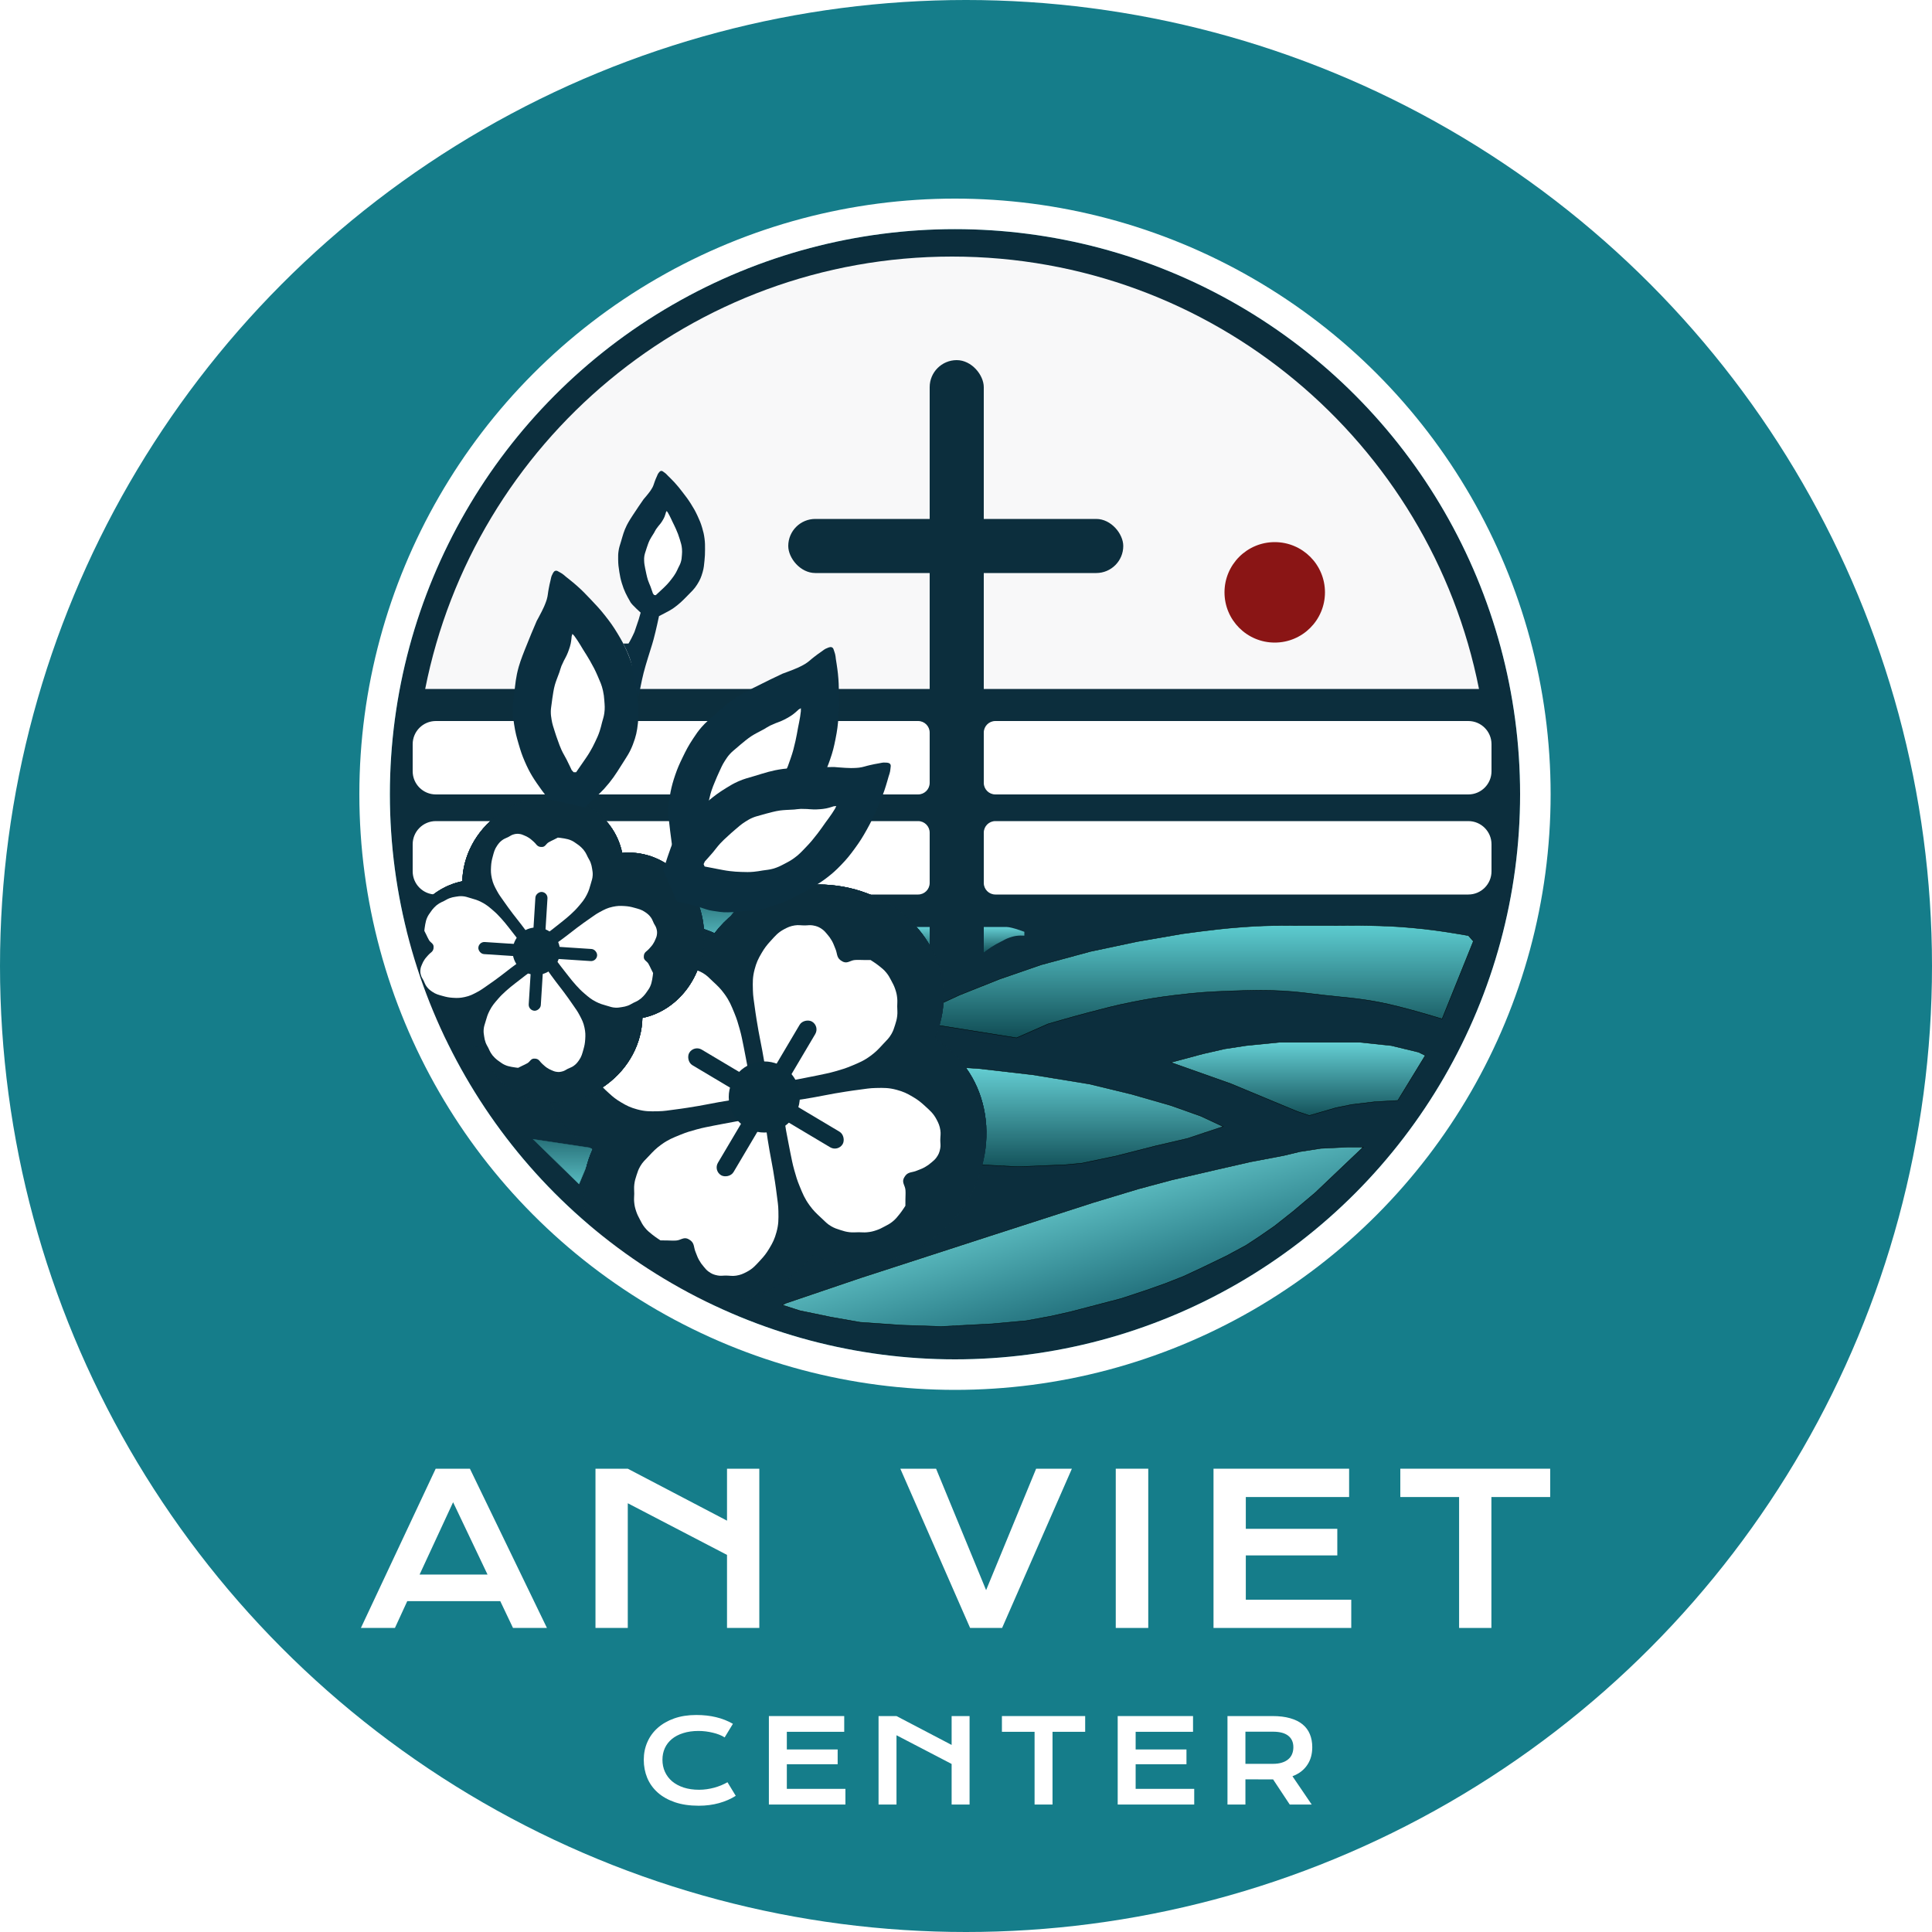 <svg width="5000" height="5000" viewBox="0 0 5000 5000" fill="none" xmlns="http://www.w3.org/2000/svg">
<circle cx="2500" cy="2500" r="2500" fill="#157D8A"/>
<path d="M1127.54 3801H1216.13L1415.46 4213.12H1327.66L1294.7 4143.77H1053.97L1022.07 4213.12H934L1127.54 3801ZM1261.74 4074.96L1172.62 3887.75L1085.88 4074.96H1261.74Z" fill="white"/>
<path d="M1541.11 3801H1624.69L1881.51 3935.47V3801H1965.09V4213.12H1881.51V4024.07L1624.69 3890.38V4213.12H1541.11V3801Z" fill="white"/>
<path d="M2330.03 3801H2422.58L2552.04 4115.3L2681.5 3801H2774.05L2593.43 4213.12H2510.64L2330.03 3801Z" fill="white"/>
<path d="M2887.57 3801H2971.68V4213.12H2887.57V3801Z" fill="white"/>
<path d="M3140.56 3801H3491.51V3874.3H3224.15V3956.57H3460.93V4025.38H3224.15V4140.08H3497.05V4213.12H3140.56V3801Z" fill="white"/>
<path d="M3776.15 3874.3H3624.01V3801H4011.87V3874.3H3859.73V4213.12H3776.15V3874.3Z" fill="white"/>
<path d="M1666.07 4554.25C1666.07 4537.94 1669.14 4522.76 1675.29 4508.69C1681.45 4494.53 1690.33 4482.28 1701.96 4471.93C1713.67 4461.48 1727.93 4453.27 1744.73 4447.32C1761.62 4441.36 1780.71 4438.38 1802 4438.38C1820.66 4438.38 1837.75 4440.29 1853.27 4444.09C1868.9 4447.8 1883.4 4453.52 1896.78 4461.23L1875.39 4496.39C1871.39 4493.75 1866.75 4491.41 1861.48 4489.36C1856.3 4487.31 1850.73 4485.6 1844.78 4484.23C1838.92 4482.77 1832.81 4481.64 1826.47 4480.86C1820.22 4480.08 1814.02 4479.69 1807.86 4479.69C1793.02 4479.69 1779.79 4481.54 1768.17 4485.26C1756.54 4488.87 1746.73 4494 1738.72 4500.64C1730.81 4507.18 1724.76 4515.04 1720.56 4524.22C1716.46 4533.3 1714.41 4543.31 1714.41 4554.25C1714.41 4565.58 1716.55 4575.98 1720.85 4585.45C1725.15 4594.92 1731.35 4603.13 1739.46 4610.06C1747.66 4616.9 1757.62 4622.27 1769.34 4626.17C1781.15 4629.98 1794.48 4631.89 1809.33 4631.89C1816.07 4631.89 1822.76 4631.4 1829.4 4630.42C1836.04 4629.45 1842.43 4628.13 1848.59 4626.47C1854.84 4624.71 1860.84 4622.66 1866.6 4620.31C1872.37 4617.87 1877.74 4615.24 1882.72 4612.4L1904.1 4647.56C1891.6 4655.57 1877.15 4661.87 1860.74 4666.46C1844.34 4670.95 1826.91 4673.2 1808.45 4673.2C1784.91 4673.2 1764.26 4670.17 1746.49 4664.11C1728.71 4657.96 1713.87 4649.56 1701.96 4638.92C1690.04 4628.18 1681.06 4615.58 1675 4601.12C1669.04 4586.57 1666.07 4570.95 1666.07 4554.25Z" fill="white"/>
<path d="M1989.87 4441.16H2184.84V4481.89H2036.31V4527.59H2167.85V4565.82H2036.31V4629.54H2187.92V4670.12H1989.87V4441.16Z" fill="white"/>
<path d="M2273.69 4441.16H2320.12L2462.8 4515.87V4441.16H2509.24V4670.12H2462.8V4565.09L2320.12 4490.82V4670.12H2273.69V4441.16Z" fill="white"/>
<path d="M2677.48 4481.89H2592.96V4441.16H2808.43V4481.89H2723.91V4670.12H2677.48V4481.89Z" fill="white"/>
<path d="M2892.59 4441.16H3087.56V4481.89H2939.03V4527.59H3070.57V4565.82H2939.03V4629.54H3090.64V4670.12H2892.59V4441.16Z" fill="white"/>
<path d="M3176.7 4441.16H3293.16C3310.73 4441.16 3325.97 4443.02 3338.86 4446.73C3351.75 4450.34 3362.44 4455.62 3370.94 4462.55C3379.44 4469.48 3385.73 4477.93 3389.84 4487.89C3394.04 4497.85 3396.13 4509.13 3396.13 4521.73C3396.13 4530.23 3395.11 4538.33 3393.06 4546.05C3391.01 4553.66 3387.83 4560.7 3383.54 4567.14C3379.34 4573.59 3374.02 4579.35 3367.57 4584.43C3361.12 4589.41 3353.56 4593.56 3344.87 4596.88L3394.67 4670.12H3337.83L3294.77 4605.08H3293.45L3223.14 4604.93V4670.12H3176.7V4441.16ZM3294.33 4564.8C3303.12 4564.8 3310.78 4563.77 3317.33 4561.72C3323.97 4559.67 3329.48 4556.79 3333.88 4553.08C3338.37 4549.37 3341.69 4544.88 3343.84 4539.6C3346.09 4534.23 3347.21 4528.27 3347.21 4521.73C3347.21 4508.94 3342.81 4499.07 3334.03 4492.14C3325.24 4485.11 3312 4481.59 3294.33 4481.59H3223.14V4564.8H3294.33Z" fill="white"/>
<circle cx="2471.5" cy="2055.5" r="1462.5" fill="#0C2E3D"/>
<path d="M3112.5 2727.5L3030 2749.5L3185 2804.5L3357.5 2876.5L3388.5 2887L3424.5 2876.5L3457 2867L3498.5 2858.5L3557 2851.5L3617.5 2848L3688.5 2731.5L3671 2723L3600.5 2706L3520 2697.5H3416H3310.5L3225 2706L3169.5 2714.5L3112.5 2727.5Z" fill="url(#paint0_linear_702_13)" stroke="black"/>
<path d="M2483.5 2791.5L2452 2760L2533.5 2765.5L2672.5 2781.5L2819.5 2805.5L2929 2832L3030 2861L3107.5 2888.5L3165.5 2915.5L3072.5 2946.5L2991 2965.5L2887.5 2992L2799 3010.5L2755.5 3014.5L2634 3019.5L2541.5 3014.5V2981.5V2930L2533.5 2882.5L2517 2838.5L2483.5 2791.5Z" fill="url(#paint1_linear_702_13)" stroke="black"/>
<path d="M2630.75 2686L2406 2649.98V2610.97L2482.78 2575.45L2587.02 2533.93L2694.32 2496.92L2821.95 2462.4L2942.46 2436.89L3061.45 2416.38C3061.45 2416.38 3142.15 2405.09 3194.16 2400.88C3234.4 2397.62 3257.03 2396.17 3297.39 2395.37C3321.21 2394.9 3334.58 2395.37 3358.41 2395.37H3451.97C3487.91 2395.37 3508.07 2394.53 3544.01 2395.37C3586.15 2396.36 3609.82 2397.17 3651.81 2400.88C3678.08 2403.2 3692.79 2404.89 3718.93 2408.38C3750.83 2412.63 3800.29 2421.39 3800.29 2421.39L3813 2435.89L3732.15 2636.98C3732.15 2636.98 3633.14 2605.79 3567.91 2593.46C3513.05 2583.09 3481.53 2581.73 3426.04 2575.45C3384.18 2570.72 3360.8 2566.79 3318.74 2564.45C3269.14 2561.68 3240.85 2562.67 3191.85 2564.37L3189.59 2564.45C3131.87 2566.45 3099.43 2568.42 3042.12 2575.45C2998 2580.87 2973.33 2584.77 2929.75 2593.46C2884.67 2602.45 2859.79 2609.34 2815.34 2620.97C2774.82 2631.57 2712.11 2649.98 2712.11 2649.98L2630.75 2686Z" fill="url(#paint2_linear_702_13)" stroke="black"/>
<path d="M2226 3307.5L2033 3373L2025 3377.5L2070 3392L2149.5 3408.5L2226 3422L2333 3429.5L2435.5 3433L2568.5 3426L2656 3418L2718.5 3406.5L2770 3395L2839 3377L2902 3360.5L2968.5 3338.5L3015 3322L3062 3303.5L3113.5 3279.5L3173.5 3250.5L3224.5 3223L3259.5 3200L3298.5 3173L3346.5 3135L3404 3086.5L3528 2968.5H3492L3418.5 2972L3364 2980.5L3322.5 2990.5L3235.5 3007L3148 3027L3031.5 3054L2946 3077L2828.5 3112.5L2560.5 3199L2226 3307.5Z" fill="url(#paint3_linear_702_13)" stroke="black"/>
<path d="M1786 2392.55V2325H1926L1893.78 2365.8L1857.67 2430L1786 2392.55Z" fill="url(#paint4_linear_702_13)" stroke="url(#paint5_linear_702_13)"/>
<path d="M1498.5 3064L1380 2948.5L1543 2973L1520 3013L1498.5 3064Z" fill="url(#paint6_linear_702_13)" stroke="url(#paint7_linear_702_13)"/>
<path d="M2546 2465V2399H2598.7C2598.7 2399 2597.02 2399 2604.68 2399C2612.34 2399 2627.52 2403.34 2635.03 2406C2641.25 2408.2 2651 2411.5 2651 2411.5V2421.5C2651 2421.5 2641.25 2420.93 2635.03 2421.5C2626.16 2422.31 2621.2 2423.61 2612.67 2426.5C2603.62 2429.57 2598.92 2432.58 2590.32 2437C2580.15 2442.22 2574.44 2445.2 2564.76 2451.5C2557.24 2456.4 2546 2465 2546 2465Z" fill="url(#paint8_linear_702_13)"/>
<path d="M2406 2465V2399H2355.81C2355.81 2399 2357.41 2399 2350.12 2399C2342.82 2399 2328.36 2403.34 2321.21 2406C2315.28 2408.2 2306 2411.5 2306 2411.5V2421.5C2306 2421.5 2315.29 2420.93 2321.21 2421.5C2329.66 2422.31 2334.38 2423.61 2342.5 2426.5C2351.12 2429.57 2355.6 2432.58 2363.79 2437C2373.47 2442.22 2378.91 2445.2 2388.13 2451.5C2395.3 2456.4 2406 2465 2406 2465Z" fill="url(#paint9_linear_702_13)"/>
<path fill-rule="evenodd" clip-rule="evenodd" d="M3827.6 1783H1100.4C1226.47 1145.05 1789.06 664 2464 664C3138.94 664 3701.53 1145.05 3827.6 1783Z" fill="#F8F8F9"/>
<rect x="2406" y="932" width="140" height="1533" rx="70" fill="#0C2E3D"/>
<rect x="2040" y="1343" width="867" height="140" rx="70" fill="#0C2E3D"/>
<path d="M2546 1896C2546 1879.43 2559.43 1866 2576 1866H3800C3833.14 1866 3860 1892.86 3860 1926V1996C3860 2029.14 3833.14 2056 3800 2056H2576C2559.43 2056 2546 2042.57 2546 2026V1896Z" fill="white"/>
<path d="M2546 2155C2546 2138.43 2559.43 2125 2576 2125H3800C3833.14 2125 3860 2151.86 3860 2185V2255C3860 2288.14 3833.14 2315 3800 2315H2576C2559.43 2315 2546 2301.57 2546 2285V2155Z" fill="white"/>
<path d="M1068 1926C1068 1892.86 1094.86 1866 1128 1866H2376C2392.57 1866 2406 1879.43 2406 1896V2026C2406 2042.57 2392.57 2056 2376 2056H1128C1094.86 2056 1068 2029.14 1068 1996V1926Z" fill="white"/>
<path d="M1068 2185C1068 2151.86 1094.86 2125 1128 2125H2376C2392.57 2125 2406 2138.43 2406 2155V2285C2406 2301.57 2392.57 2315 2376 2315H1128C1094.86 2315 1068 2288.14 1068 2255V2185Z" fill="white"/>
<g filter="url(#filter0_d_702_13)">
<circle cx="3288" cy="1524" r="130" fill="#8A1515"/>
</g>
<g filter="url(#filter1_d_702_13)">
<path fill-rule="evenodd" clip-rule="evenodd" d="M2431.19 2569.96C2431.19 2608.88 2422.59 2646.02 2407 2679.94C2413.94 2684 2420.74 2688.4 2427.39 2693.15C2558.94 2787.02 2580.31 2979.36 2475.12 3122.76C2381.46 3250.43 2219.06 3296.26 2091.73 3238.53C2033.17 3314.65 1934.95 3364.57 1823.66 3364.57C1644.2 3364.57 1498.72 3234.75 1498.72 3074.62C1498.72 3035.69 1507.32 2998.55 1522.91 2964.63C1515.98 2960.57 1509.17 2956.17 1502.52 2951.42C1370.97 2857.56 1349.61 2665.21 1454.8 2521.81C1548.45 2394.14 1710.85 2348.31 1838.19 2406.04C1896.75 2329.92 1994.97 2280 2106.25 2280C2285.71 2280 2431.19 2409.82 2431.19 2569.96Z" fill="#0C2E3D"/>
<path fill-rule="evenodd" clip-rule="evenodd" d="M2431.19 2569.96C2431.19 2608.88 2422.59 2646.02 2407 2679.94C2413.94 2684 2420.74 2688.4 2427.39 2693.15C2558.94 2787.02 2580.31 2979.36 2475.12 3122.76C2381.46 3250.43 2219.06 3296.26 2091.73 3238.53C2033.17 3314.65 1934.95 3364.57 1823.66 3364.57C1644.2 3364.57 1498.72 3234.75 1498.72 3074.62C1498.72 3035.69 1507.32 2998.55 1522.91 2964.63C1515.98 2960.57 1509.17 2956.17 1502.52 2951.42C1370.97 2857.56 1349.61 2665.21 1454.8 2521.81C1548.45 2394.14 1710.85 2348.31 1838.19 2406.04C1896.75 2329.92 1994.97 2280 2106.25 2280C2285.71 2280 2431.19 2409.82 2431.19 2569.96Z" fill="#0C2E3D"/>
<path fill-rule="evenodd" clip-rule="evenodd" d="M2431.19 2569.96C2431.19 2608.88 2422.59 2646.02 2407 2679.94C2413.94 2684 2420.74 2688.4 2427.39 2693.15C2558.94 2787.02 2580.31 2979.36 2475.12 3122.76C2381.46 3250.43 2219.06 3296.26 2091.73 3238.53C2033.17 3314.65 1934.95 3364.57 1823.66 3364.57C1644.2 3364.57 1498.72 3234.75 1498.72 3074.62C1498.72 3035.69 1507.32 2998.55 1522.91 2964.63C1515.98 2960.57 1509.17 2956.17 1502.52 2951.42C1370.97 2857.56 1349.61 2665.21 1454.8 2521.81C1548.45 2394.14 1710.85 2348.31 1838.19 2406.04C1896.75 2329.92 1994.97 2280 2106.25 2280C2285.71 2280 2431.19 2409.82 2431.19 2569.96Z" fill="#0C2E3D"/>
<path fill-rule="evenodd" clip-rule="evenodd" d="M2431.19 2569.96C2431.19 2608.88 2422.59 2646.02 2407 2679.94C2413.94 2684 2420.74 2688.4 2427.39 2693.15C2558.94 2787.02 2580.31 2979.36 2475.12 3122.76C2381.46 3250.43 2219.06 3296.26 2091.73 3238.53C2033.17 3314.65 1934.95 3364.57 1823.66 3364.57C1644.2 3364.57 1498.72 3234.75 1498.72 3074.62C1498.72 3035.69 1507.32 2998.55 1522.91 2964.63C1515.98 2960.57 1509.17 2956.17 1502.52 2951.42C1370.97 2857.56 1349.61 2665.21 1454.8 2521.81C1548.45 2394.14 1710.85 2348.31 1838.19 2406.04C1896.75 2329.92 1994.97 2280 2106.25 2280C2285.71 2280 2431.19 2409.82 2431.19 2569.96Z" fill="#0C2E3D"/>
</g>
<path d="M1978 2748.5C1981.29 2768.59 1986 2800 1986 2800V2815C1986 2815 1994.73 2810.49 2000.5 2808C2025.51 2797.2 2041.85 2798.1 2068.5 2792.5C2087.2 2788.57 2097.82 2787.01 2116.5 2783C2134.33 2779.17 2144.46 2777.5 2162 2772.5C2178.45 2767.81 2187.71 2765.08 2203.5 2758.5C2223.65 2750.1 2235.4 2745.42 2253 2732.5C2266.92 2722.28 2273.72 2714.87 2285.18 2702.39L2286 2701.5C2294.73 2692 2300.63 2687.22 2307 2676C2311.89 2667.39 2313.53 2661.94 2316.5 2652.5C2319.33 2643.51 2320.91 2638.36 2322 2629C2323.11 2619.5 2322 2614.07 2322 2604.5C2322 2596.3 2322.82 2591.66 2322 2583.5C2321.02 2573.74 2319.71 2568.27 2316.5 2559C2313.62 2550.66 2311.16 2546.28 2307 2538.5C2302.45 2530 2300.08 2524.98 2294 2517.5C2287.29 2509.25 2282.32 2505.63 2274 2499C2266.21 2492.79 2253 2484.5 2253 2484.5H2236C2226.82 2484.5 2221.65 2483.82 2212.5 2484.5C2200.85 2485.36 2193.92 2493.66 2183 2489.5C2179.4 2488.13 2174.5 2484.5 2174.5 2484.5C2164.9 2476.76 2166.93 2466.81 2162 2455.5C2158.51 2447.48 2157.34 2442.59 2153 2435C2148.83 2427.71 2145.98 2423.86 2140.5 2417.5C2136 2412.27 2133.59 2409.06 2128 2405C2119.78 2399.04 2113.99 2396.8 2104 2395C2095.74 2393.51 2090.9 2395 2082.5 2395C2072.35 2395 2066.52 2393.34 2056.5 2395C2045.23 2396.87 2039.07 2399.61 2029 2405C2013.26 2413.43 2006.54 2421.81 1994.5 2435C1984.15 2446.34 1978.78 2453.27 1971 2466.5C1961.95 2481.88 1957.56 2491.25 1953 2508.5C1947.62 2528.86 1947.94 2541.3 1948.48 2562.11L1948.5 2563C1948.92 2579.3 1950.91 2588.33 1953 2604.5C1954.72 2617.81 1955.94 2625.24 1958 2638.5C1964.7 2681.65 1970.94 2705.41 1978 2748.5Z" fill="white"/>
<path d="M2080.45 2844.34C2060.35 2847.54 2028.91 2852.1 2028.91 2852.1L2013.91 2852.03C2013.91 2852.03 2018.38 2860.78 2020.84 2866.56C2031.52 2891.62 2030.54 2907.96 2036.02 2934.64C2039.87 2953.35 2041.37 2963.98 2045.3 2982.68C2049.04 3000.53 2050.67 3010.67 2055.58 3028.23C2060.19 3044.7 2062.88 3053.98 2069.39 3069.79C2077.69 3089.99 2082.32 3101.75 2095.16 3119.42C2105.31 3133.39 2112.69 3140.22 2125.11 3151.74L2126 3152.56C2135.46 3161.33 2140.21 3167.26 2151.4 3173.68C2159.99 3178.61 2165.43 3180.27 2174.86 3183.29C2183.83 3186.17 2188.97 3187.77 2198.33 3188.9C2207.83 3190.05 2213.26 3188.97 2222.83 3189.02C2231.03 3189.06 2235.67 3189.9 2243.83 3189.12C2253.59 3188.18 2259.07 3186.89 2268.36 3183.73C2276.71 3180.89 2281.1 3178.45 2288.9 3174.33C2297.42 3169.82 2302.45 3167.48 2309.96 3161.43C2318.25 3154.75 2321.88 3149.8 2328.55 3141.51C2334.8 3133.75 2343.15 3120.58 2343.15 3120.58L2343.23 3103.58C2343.28 3094.4 2343.98 3089.24 2343.34 3080.08C2342.54 3068.42 2334.27 3061.46 2338.48 3050.56C2339.87 3046.97 2343.52 3042.08 2343.52 3042.08C2351.3 3032.51 2361.25 3034.59 2372.58 3029.72C2380.61 3026.26 2385.51 3025.12 2393.12 3020.81C2400.43 3016.68 2404.29 3013.85 2410.68 3008.4C2415.93 3003.92 2419.16 3001.52 2423.24 2995.96C2429.24 2987.77 2431.5 2981.99 2433.35 2972C2434.88 2963.75 2433.41 2958.9 2433.45 2950.5C2433.5 2940.35 2435.19 2934.53 2433.57 2924.5C2431.76 2913.22 2429.05 2907.06 2423.7 2896.96C2415.35 2881.18 2407 2874.42 2393.87 2862.32C2382.58 2851.92 2375.67 2846.51 2362.48 2838.67C2347.14 2829.55 2337.79 2825.11 2320.56 2820.47C2300.23 2815 2287.79 2815.26 2266.97 2815.7L2266.08 2815.72C2249.79 2816.06 2240.74 2818 2224.56 2820.02C2211.25 2821.68 2203.81 2822.87 2190.54 2824.86C2147.36 2831.35 2123.57 2837.49 2080.45 2844.34Z" fill="white"/>
<path d="M1889.39 2847.43C1909.5 2844.25 1940.94 2839.71 1940.94 2839.71L1955.94 2839.79C1955.94 2839.79 1951.48 2831.04 1949.02 2825.26C1938.36 2800.19 1939.35 2783.86 1933.89 2757.17C1930.06 2738.45 1928.56 2727.83 1924.65 2709.12C1920.92 2691.27 1919.31 2681.13 1914.4 2663.56C1909.81 2647.09 1907.12 2637.81 1900.63 2621.99C1892.34 2601.79 1887.73 2590.02 1874.9 2572.35C1864.76 2558.36 1857.39 2551.53 1844.97 2540L1844.08 2539.18C1834.63 2530.4 1829.88 2524.47 1818.7 2518.04C1810.12 2513.1 1804.68 2511.43 1795.25 2508.41C1786.28 2505.53 1781.14 2503.92 1771.78 2502.78C1762.29 2501.62 1756.85 2502.7 1747.28 2502.64C1739.08 2502.6 1734.45 2501.75 1726.28 2502.53C1716.52 2503.46 1711.04 2504.74 1701.75 2507.9C1693.4 2510.73 1689 2513.16 1681.2 2517.28C1672.67 2521.79 1667.65 2524.12 1660.13 2530.17C1651.84 2536.83 1648.2 2541.78 1641.52 2550.07C1635.27 2557.82 1626.91 2570.99 1626.91 2570.99L1626.81 2587.99C1626.76 2597.16 1626.06 2602.33 1626.69 2611.48C1627.48 2623.14 1635.74 2630.11 1631.52 2641.01C1630.13 2644.6 1626.48 2649.48 1626.48 2649.48C1618.69 2659.05 1608.74 2656.96 1597.41 2661.83C1589.37 2665.27 1584.47 2666.42 1576.86 2670.71C1569.54 2674.84 1565.69 2677.67 1559.29 2683.12C1554.04 2687.59 1550.81 2689.98 1546.72 2695.55C1540.71 2703.73 1538.45 2709.51 1536.59 2719.49C1535.06 2727.75 1536.52 2732.6 1536.47 2740.99C1536.42 2751.15 1534.73 2756.97 1536.33 2766.99C1538.13 2778.28 1540.84 2784.44 1546.18 2794.55C1554.52 2810.33 1562.87 2817.1 1575.99 2829.21C1587.27 2839.62 1594.18 2845.03 1607.36 2852.88C1622.69 2862.02 1632.03 2866.46 1649.26 2871.11C1669.59 2876.6 1682.03 2876.35 1702.85 2875.93L1703.74 2875.91C1720.03 2875.58 1729.08 2873.65 1745.26 2871.64C1758.58 2869.99 1766.01 2868.81 1779.29 2866.83C1822.47 2860.37 1846.27 2854.25 1889.39 2847.43Z" fill="white"/>
<path d="M1986.67 2948.6C1983.56 2928.49 1979.13 2897.03 1979.13 2897.03L1979.27 2882.03C1979.27 2882.03 1970.5 2886.46 1964.71 2888.9C1939.6 2899.47 1923.27 2898.42 1896.57 2903.79C1877.83 2907.55 1867.2 2909.01 1848.49 2912.85C1830.62 2916.52 1820.47 2918.1 1802.89 2922.94C1786.4 2927.48 1777.11 2930.13 1761.27 2936.57C1741.04 2944.79 1729.25 2949.36 1711.54 2962.12C1697.52 2972.22 1690.65 2979.56 1679.09 2991.94L1678.26 2992.82C1669.45 3002.25 1663.5 3006.97 1657.03 3018.13C1652.06 3026.7 1650.38 3032.13 1647.32 3041.55C1644.41 3050.51 1642.78 3055.64 1641.61 3065C1640.42 3074.49 1641.47 3079.93 1641.39 3089.5C1641.31 3097.7 1640.45 3102.33 1641.2 3110.49C1642.09 3120.26 1643.35 3125.75 1646.48 3135.04C1649.28 3143.41 1651.7 3147.81 1655.79 3155.63C1660.27 3164.17 1662.58 3169.21 1668.6 3176.74C1675.24 3185.06 1680.17 3188.72 1688.43 3195.42C1696.17 3201.71 1709.3 3210.11 1709.3 3210.11L1726.3 3210.27C1735.48 3210.35 1740.64 3211.07 1749.8 3210.48C1761.46 3209.72 1768.46 3201.49 1779.34 3205.74C1782.93 3207.15 1787.8 3210.82 1787.8 3210.82C1797.33 3218.64 1795.21 3228.58 1800.04 3239.93C1803.46 3247.98 1804.58 3252.88 1808.85 3260.51C1812.95 3267.84 1815.77 3271.71 1821.19 3278.12C1825.65 3283.4 1828.03 3286.63 1833.58 3290.74C1841.74 3296.77 1847.51 3299.06 1857.49 3300.95C1865.74 3302.52 1870.59 3301.07 1878.99 3301.15C1889.14 3301.24 1894.96 3302.95 1904.99 3301.38C1916.28 3299.62 1922.45 3296.93 1932.58 3291.63C1948.39 3283.34 1955.19 3275.02 1967.35 3261.94C1977.79 3250.7 1983.23 3243.81 1991.13 3230.65C2000.32 3215.35 2004.79 3206.03 2009.51 3188.82C2015.07 3168.51 2014.86 3156.06 2014.51 3135.25L2014.5 3134.36C2014.23 3118.06 2012.32 3109.01 2010.37 3092.82C2008.77 3079.5 2007.62 3072.06 2005.68 3058.78C1999.37 3015.57 1993.34 2991.75 1986.67 2948.6Z" fill="white"/>
<circle cx="1978" cy="2839" r="92" fill="#0A2E3D"/>
<rect x="1795.88" y="2704.38" width="462" height="47" rx="23.5" transform="rotate(30.786 1795.88 2704.38)" fill="#0A2E3D"/>
<rect x="2121.81" y="2655.94" width="462" height="47" rx="23.5" transform="rotate(120.627 2121.81 2655.94)" fill="#0A2E3D"/>
<g filter="url(#filter2_d_702_13)">
<path fill-rule="evenodd" clip-rule="evenodd" d="M1568.62 2129.02C1584.05 2150.19 1594.16 2173.76 1599.24 2198.3C1604.57 2197.8 1609.97 2197.54 1615.41 2197.52C1723.2 2197.15 1810.9 2293.43 1811.3 2412.56C1811.66 2518.63 1742.7 2607.05 1651.5 2625.42C1650.25 2689.72 1617.34 2755.28 1557.64 2798.78C1461.35 2868.94 1331.84 2855.19 1268.37 2768.08C1252.94 2746.9 1242.83 2723.34 1237.75 2698.79C1232.42 2699.29 1227.03 2699.56 1221.58 2699.58C1113.79 2699.94 1026.09 2603.66 1025.69 2484.53C1025.33 2378.47 1094.29 2290.05 1185.49 2271.67C1186.74 2207.37 1219.65 2141.82 1279.36 2098.31C1375.64 2028.16 1505.15 2041.9 1568.62 2129.02Z" fill="#0C2E3D"/>
<path fill-rule="evenodd" clip-rule="evenodd" d="M1568.62 2129.02C1584.05 2150.19 1594.16 2173.76 1599.24 2198.3C1604.57 2197.8 1609.97 2197.54 1615.41 2197.52C1723.2 2197.15 1810.9 2293.43 1811.3 2412.56C1811.66 2518.63 1742.7 2607.05 1651.5 2625.42C1650.25 2689.72 1617.34 2755.28 1557.64 2798.78C1461.35 2868.94 1331.84 2855.19 1268.37 2768.08C1252.94 2746.9 1242.83 2723.34 1237.75 2698.79C1232.42 2699.29 1227.03 2699.56 1221.58 2699.58C1113.79 2699.94 1026.09 2603.66 1025.69 2484.53C1025.33 2378.47 1094.29 2290.05 1185.49 2271.67C1186.74 2207.37 1219.65 2141.82 1279.36 2098.31C1375.64 2028.16 1505.15 2041.9 1568.62 2129.02Z" fill="#0C2E3D"/>
<path fill-rule="evenodd" clip-rule="evenodd" d="M1568.62 2129.02C1584.05 2150.19 1594.16 2173.76 1599.24 2198.3C1604.57 2197.8 1609.97 2197.54 1615.41 2197.52C1723.2 2197.15 1810.9 2293.43 1811.3 2412.56C1811.66 2518.63 1742.7 2607.05 1651.5 2625.42C1650.25 2689.72 1617.34 2755.28 1557.64 2798.78C1461.35 2868.94 1331.84 2855.19 1268.37 2768.08C1252.94 2746.9 1242.83 2723.34 1237.75 2698.79C1232.42 2699.29 1227.03 2699.56 1221.58 2699.58C1113.79 2699.94 1026.09 2603.66 1025.69 2484.53C1025.33 2378.47 1094.29 2290.05 1185.49 2271.67C1186.74 2207.37 1219.65 2141.82 1279.36 2098.31C1375.64 2028.16 1505.15 2041.9 1568.62 2129.02Z" fill="#0C2E3D"/>
<path fill-rule="evenodd" clip-rule="evenodd" d="M1568.62 2129.02C1584.05 2150.19 1594.16 2173.76 1599.24 2198.3C1604.57 2197.8 1609.97 2197.54 1615.41 2197.52C1723.2 2197.15 1810.9 2293.43 1811.3 2412.56C1811.66 2518.63 1742.7 2607.05 1651.5 2625.42C1650.25 2689.72 1617.34 2755.28 1557.64 2798.78C1461.35 2868.94 1331.84 2855.19 1268.37 2768.08C1252.94 2746.9 1242.83 2723.34 1237.75 2698.79C1232.42 2699.29 1227.03 2699.56 1221.58 2699.58C1113.79 2699.94 1026.09 2603.66 1025.69 2484.53C1025.33 2378.47 1094.29 2290.05 1185.49 2271.67C1186.74 2207.37 1219.65 2141.82 1279.36 2098.31C1375.64 2028.16 1505.15 2041.9 1568.62 2129.02Z" fill="#0C2E3D"/>
</g>
<path d="M1360.5 2407.9C1368.54 2418.83 1380.87 2436.05 1380.87 2436.05L1385.42 2444.96C1385.42 2444.96 1389.23 2439.64 1391.9 2436.41C1403.48 2422.41 1413.46 2417.99 1427.58 2406.58C1437.5 2398.57 1443.33 2394.43 1453.21 2386.38C1462.63 2378.7 1468.14 2374.63 1477.04 2366.35C1485.39 2358.58 1490.06 2354.14 1497.44 2345.45C1506.86 2334.35 1512.42 2328.01 1518.95 2315C1524.12 2304.7 1525.91 2298.24 1528.93 2287.36L1529.15 2286.58C1531.45 2278.29 1533.5 2273.66 1533.88 2265.07C1534.17 2258.48 1533.5 2254.74 1532.4 2248.23C1531.35 2242.04 1530.73 2238.5 1528.54 2232.61C1526.31 2226.63 1524.01 2223.74 1521.11 2218.06C1518.62 2213.19 1517.7 2210.19 1514.74 2205.59C1511.2 2200.09 1508.76 2197.24 1504.04 2192.71C1499.8 2188.63 1497.02 2186.77 1492.18 2183.42C1486.9 2179.75 1483.98 2177.49 1478.1 2174.89C1471.61 2172.02 1467.56 2171.38 1460.61 2169.97C1454.1 2168.64 1443.74 2167.73 1443.74 2167.73L1433.65 2172.88C1428.2 2175.66 1424.92 2176.83 1419.69 2180.01C1413.03 2184.05 1411.43 2191.08 1403.69 2191.92C1401.14 2192.2 1397.12 2191.53 1397.12 2191.53C1389.07 2189.85 1387.26 2183.32 1380.91 2178.1C1376.4 2174.4 1374.22 2171.85 1369.35 2168.66C1364.66 2165.59 1361.8 2164.17 1356.61 2162.06C1352.35 2160.32 1349.95 2159.14 1345.4 2158.42C1338.71 2157.37 1334.6 2157.8 1328.12 2159.76C1322.76 2161.39 1320.33 2163.74 1315.35 2166.28C1309.32 2169.36 1305.36 2170.15 1299.91 2174.17C1293.78 2178.7 1290.96 2182.19 1286.61 2188.45C1279.82 2198.23 1278.37 2205.24 1275.22 2216.73C1272.51 2226.59 1271.43 2232.34 1270.82 2242.56C1270.11 2254.44 1270.34 2261.33 1272.87 2272.96C1275.85 2286.68 1279.81 2293.97 1286.44 2306.17L1286.72 2306.69C1291.91 2316.24 1295.83 2321 1301.98 2329.97C1307.04 2337.35 1310.02 2341.39 1315.26 2348.64C1332.32 2372.23 1343.24 2384.45 1360.5 2407.9Z" fill="white"/>
<path d="M1450.4 2433.74C1439.43 2441.74 1422.15 2453.98 1422.15 2453.98L1413.22 2458.49C1413.22 2458.49 1418.53 2462.33 1421.74 2465.02C1435.68 2476.66 1440.06 2486.65 1451.4 2500.84C1459.36 2510.79 1463.48 2516.64 1471.48 2526.55C1479.12 2536.02 1483.16 2541.55 1491.4 2550.48C1499.14 2558.87 1503.55 2563.56 1512.21 2570.98C1523.26 2580.45 1529.58 2586.04 1542.56 2592.63C1552.82 2597.85 1559.28 2599.67 1570.15 2602.74L1570.92 2602.96C1579.2 2605.3 1583.82 2607.38 1592.41 2607.8C1599.01 2608.12 1602.74 2607.46 1609.26 2606.39C1615.46 2605.38 1619 2604.77 1624.9 2602.61C1630.89 2600.41 1633.79 2598.12 1639.48 2595.24C1644.36 2592.78 1647.37 2591.88 1651.98 2588.93C1657.49 2585.42 1660.36 2582.99 1664.91 2578.3C1669.01 2574.08 1670.88 2571.3 1674.26 2566.48C1677.96 2561.22 1680.23 2558.31 1682.85 2552.44C1685.75 2545.96 1686.41 2541.92 1687.86 2534.97C1689.21 2528.47 1690.18 2518.11 1690.18 2518.11L1685.07 2508C1682.31 2502.53 1681.16 2499.25 1678.01 2494.01C1674 2487.33 1666.98 2485.7 1666.17 2477.95C1665.9 2475.39 1666.59 2471.39 1666.59 2471.39C1668.31 2463.35 1674.85 2461.56 1680.1 2455.23C1683.82 2450.75 1686.38 2448.58 1689.6 2443.72C1692.69 2439.04 1694.12 2436.19 1696.26 2431.02C1698.02 2426.76 1699.21 2424.36 1699.94 2419.82C1701.02 2413.14 1700.61 2409.02 1698.68 2402.53C1697.09 2397.16 1694.75 2394.73 1692.22 2389.73C1689.17 2383.69 1688.41 2379.72 1684.41 2374.25C1679.91 2368.1 1676.43 2365.27 1670.2 2360.89C1660.45 2354.05 1653.44 2352.57 1641.97 2349.37C1632.11 2346.61 1626.37 2345.5 1616.16 2344.84C1604.29 2344.08 1597.39 2344.28 1585.75 2346.75C1572.02 2349.67 1564.71 2353.59 1552.48 2360.17L1551.96 2360.45C1542.38 2365.59 1537.6 2369.49 1528.61 2375.6C1521.2 2380.62 1517.15 2383.58 1509.87 2388.79C1486.2 2405.74 1473.93 2416.6 1450.4 2433.74Z" fill="white"/>
<path d="M1337.88 2493.52C1348.86 2485.53 1366.15 2473.3 1366.15 2473.3L1375.08 2468.8C1375.08 2468.8 1369.78 2464.96 1366.56 2462.27C1352.63 2450.62 1348.27 2440.61 1336.93 2426.42C1328.98 2416.47 1324.87 2410.61 1316.88 2400.69C1309.25 2391.22 1305.21 2385.69 1296.97 2376.75C1289.25 2368.36 1284.84 2363.66 1276.19 2356.23C1265.14 2346.75 1258.83 2341.16 1245.85 2334.56C1235.59 2329.33 1229.14 2327.5 1218.27 2324.43L1217.49 2324.21C1209.22 2321.86 1204.6 2319.78 1196.01 2319.35C1189.42 2319.02 1185.68 2319.68 1179.16 2320.74C1172.96 2321.75 1169.42 2322.36 1163.52 2324.52C1157.53 2326.71 1154.63 2329 1148.93 2331.87C1144.05 2334.33 1141.04 2335.23 1136.42 2338.17C1130.91 2341.68 1128.04 2344.1 1123.49 2348.79C1119.38 2353.01 1117.51 2355.79 1114.13 2360.6C1110.43 2365.86 1108.15 2368.77 1105.52 2374.64C1102.62 2381.12 1101.96 2385.16 1100.51 2392.1C1099.14 2398.61 1098.17 2408.96 1098.17 2408.96L1103.27 2419.08C1106.02 2424.55 1107.17 2427.83 1110.32 2433.07C1114.33 2439.76 1121.35 2441.39 1122.15 2449.14C1122.41 2451.7 1121.72 2455.7 1121.72 2455.7C1120 2463.74 1113.46 2465.52 1108.2 2471.85C1104.48 2476.33 1101.91 2478.5 1098.7 2483.36C1095.6 2488.03 1094.17 2490.88 1092.02 2496.05C1090.26 2500.3 1089.07 2502.7 1088.33 2507.24C1087.24 2513.93 1087.65 2518.04 1089.58 2524.54C1091.17 2529.9 1093.51 2532.34 1096.03 2537.34C1099.07 2543.39 1099.83 2547.35 1103.83 2552.82C1108.32 2558.98 1111.8 2561.82 1118.03 2566.2C1127.77 2573.04 1134.78 2574.53 1146.25 2577.74C1156.1 2580.5 1161.84 2581.62 1172.05 2582.29C1183.93 2583.06 1190.82 2582.87 1202.46 2580.4C1216.2 2577.5 1223.51 2573.58 1235.75 2567.01L1236.27 2566.73C1245.85 2561.6 1250.63 2557.7 1259.63 2551.6C1267.04 2546.58 1271.1 2543.63 1278.38 2538.43C1302.06 2521.5 1314.34 2510.64 1337.88 2493.52Z" fill="white"/>
<path d="M1426.33 2524.1C1418.38 2513.09 1406.22 2495.76 1406.22 2495.76L1401.75 2486.81C1401.75 2486.81 1397.88 2492.1 1395.18 2495.3C1383.48 2509.19 1373.47 2513.52 1359.23 2524.81C1349.25 2532.72 1343.38 2536.82 1333.43 2544.77C1323.93 2552.37 1318.39 2556.39 1309.42 2564.59C1301 2572.29 1296.29 2576.68 1288.83 2585.31C1279.31 2596.32 1273.7 2602.61 1267.05 2615.56C1261.78 2625.81 1259.94 2632.25 1256.82 2643.11L1256.6 2643.89C1254.22 2652.16 1252.12 2656.77 1251.66 2665.36C1251.31 2671.95 1251.96 2675.69 1253 2682.2C1253.99 2688.41 1254.58 2691.95 1256.72 2697.86C1258.89 2703.86 1261.17 2706.77 1264.02 2712.48C1266.46 2717.37 1267.35 2720.38 1270.27 2725C1273.77 2730.53 1276.18 2733.41 1280.85 2737.98C1285.06 2742.1 1287.83 2743.98 1292.63 2747.38C1297.88 2751.1 1300.78 2753.38 1306.64 2756.03C1313.1 2758.96 1317.14 2759.63 1324.08 2761.11C1330.58 2762.5 1340.93 2763.51 1340.93 2763.51L1351.07 2758.44C1356.54 2755.71 1359.83 2754.57 1365.09 2751.44C1371.78 2747.46 1373.44 2740.44 1381.2 2739.67C1383.75 2739.42 1387.76 2740.12 1387.76 2740.12C1395.79 2741.87 1397.54 2748.42 1403.85 2753.7C1408.32 2757.44 1410.48 2760.01 1415.33 2763.25C1419.99 2766.35 1422.83 2767.8 1428 2769.96C1432.24 2771.74 1434.64 2772.94 1439.18 2773.69C1445.86 2774.8 1449.98 2774.41 1456.47 2772.51C1461.85 2770.94 1464.29 2768.61 1469.3 2766.1C1475.36 2763.08 1479.33 2762.33 1484.81 2758.36C1490.98 2753.89 1493.83 2750.42 1498.24 2744.2C1505.12 2734.48 1506.63 2727.48 1509.88 2716.03C1512.68 2706.18 1513.81 2700.44 1514.51 2690.24C1515.33 2678.36 1515.16 2671.47 1512.74 2659.82C1509.88 2646.07 1505.99 2638.74 1499.47 2626.49L1499.19 2625.97C1494.09 2616.37 1490.21 2611.57 1484.14 2602.55C1479.15 2595.12 1476.21 2591.06 1471.03 2583.76C1454.18 2560.01 1443.37 2547.7 1426.33 2524.1Z" fill="white"/>
<circle cx="1387.94" cy="2461.64" r="61.345" transform="rotate(-27.053 1387.94 2461.64)" fill="#0A2E3D"/>
<rect x="1238.97" y="2436.93" width="308.058" height="31.339" rx="15.67" transform="rotate(3.733 1238.97 2436.93)" fill="#0A2E3D"/>
<rect x="1417.83" y="2309.32" width="308.058" height="31.339" rx="15.67" transform="rotate(93.574 1417.83 2309.32)" fill="#0A2E3D"/>
<g filter="url(#filter3_d_702_13)">
<path d="M1347 1955.5C1360.37 1986.53 1371.28 2002.56 1391 2030C1397.75 2039.39 1409 2053.5 1409 2053.5L1502.5 2074.5C1502.5 2074.5 1542.18 2037.86 1552 2027C1572.43 2004.41 1581.83 1989.82 1598 1964C1610.43 1944.15 1618.66 1933.39 1627 1911.5C1634.92 1890.7 1637.64 1878.14 1640 1856C1642.03 1836.97 1640.96 1826.11 1640 1807C1639.09 1788.97 1638.02 1778.87 1635.5 1761C1632.95 1742.91 1631.7 1732.65 1627 1715C1622.42 1697.81 1618.97 1688.36 1612 1672C1603.89 1652.96 1598.18 1642.73 1587.5 1625C1576.2 1606.26 1569 1596.22 1555.5 1579C1541.98 1561.76 1533.42 1552.74 1518.47 1537L1518 1536.5L1517.19 1535.65C1503.91 1521.65 1496.19 1513.52 1481.5 1500.5C1470.91 1491.11 1453.5 1477.5 1453.5 1477.5C1453.5 1477.5 1445.07 1469.59 1438.5 1466.5C1433.69 1464.24 1430.46 1460.6 1425.5 1462.5C1421.34 1464.1 1418.5 1471.5 1418.5 1471.5C1415.18 1477.36 1415.21 1481.49 1413.5 1488C1411.37 1496.11 1410.65 1500.78 1409 1509C1406.86 1519.7 1407.08 1526.03 1404 1536.5C1401.82 1543.91 1397 1555 1397 1555C1397 1555 1393.41 1562.65 1391 1567.5C1386.18 1577.2 1378 1592 1378 1592L1364 1625L1347 1667C1347 1667 1336.37 1693.14 1331.5 1710.5C1323.75 1738.13 1322.75 1754.49 1319.5 1783C1317.68 1798.97 1315.79 1807.93 1316 1824C1316.18 1837.5 1317.35 1845.23 1319.31 1858.23L1319.5 1859.5C1322.61 1880.11 1325.61 1891.51 1331.5 1911.5C1336.65 1928.98 1339.79 1938.77 1347 1955.5Z" fill="#0B2F40"/>
<path d="M1466 1650.5C1467.58 1643.19 1468.5 1631.5 1468.5 1631.5L1470.5 1625.5L1475.5 1631C1475.5 1631 1480.46 1637.95 1483.5 1642.5C1489.49 1651.46 1492.35 1656.82 1498 1666C1504.85 1677.12 1509.06 1683.14 1515.5 1694.5C1524.24 1709.92 1529.05 1718.69 1536 1735C1542.11 1749.32 1546.13 1757.3 1549.5 1772.5C1551.68 1782.31 1552.24 1787.98 1553 1798C1553.97 1810.66 1554.71 1817.92 1553 1830.5C1551.67 1840.26 1549.47 1845.47 1547 1855C1544.76 1863.62 1543.82 1868.55 1541 1877C1537.17 1888.45 1534.19 1894.6 1529 1905.5C1524.16 1915.67 1521.22 1921.29 1515.5 1931C1509.2 1941.68 1504.95 1947.23 1498 1957.5C1491.08 1967.73 1480 1983.5 1480 1983.5H1473.5L1468.5 1978C1468.5 1978 1460.78 1961.44 1455.5 1951C1450.42 1940.94 1446.65 1935.76 1442 1925.5C1437.76 1916.15 1436 1910.65 1432.5 1901C1429.4 1892.47 1427.7 1887.67 1425 1879C1421.22 1866.83 1418.54 1860.08 1416.5 1847.5C1415.18 1839.37 1414.44 1834.74 1414.5 1826.5C1414.56 1818.85 1415.59 1814.6 1416.5 1807C1417.2 1801.13 1417.66 1797.85 1418.5 1792C1419.4 1785.74 1419.86 1782.22 1421 1776C1422.34 1768.73 1422.99 1764.61 1425 1757.5C1426.51 1752.15 1427.66 1749.25 1429.5 1744C1432.25 1736.13 1437 1724 1437 1724C1437 1724 1439.67 1714.42 1442 1708.5C1442 1708.5 1445.84 1699.91 1448.5 1694.5C1448.5 1694.5 1453.02 1686.4 1455.5 1681C1458.14 1675.27 1459.45 1671.97 1461.5 1666C1463.55 1660.04 1464.67 1656.66 1466 1650.5Z" fill="white"/>
<path d="M1736.59 1990.19C1725.08 2023.52 1722.2 2043.48 1718.05 2078.37C1716.63 2090.3 1730 2186.38 1730 2186.38L1804.25 2188.86C1804.25 2188.86 1827.92 2188.1 1843.01 2186.38C1874.41 2182.79 1891.78 2177.87 1922.18 2168.84C1945.55 2161.9 1959.36 2159.16 1981.04 2147.83C2001.63 2137.05 2012.49 2129.13 2029.78 2113.51C2044.64 2100.08 2051.42 2090.89 2064.05 2075.35C2075.97 2060.69 2082.22 2052.08 2092.8 2036.44C2103.51 2020.6 2109.73 2011.75 2118.49 1994.78C2127.02 1978.26 2130.99 1968.53 2137.12 1951.01C2144.26 1930.62 2147.06 1918.74 2151.3 1897.61C2155.79 1875.28 2157.32 1862.52 2159.06 1839.86C2160.8 1817.17 2160.58 1804.27 2160.19 1781.77L2160.17 1781.05L2160.15 1779.83C2159.81 1759.83 2159.6 1748.2 2157.5 1728C2155.99 1713.43 2152.23 1690.89 2152.23 1690.89C2152.23 1690.89 2151.33 1678.96 2148.47 1672.05C2146.39 1666.99 2146.47 1661.94 2141.35 1660.02C2137.06 1658.41 2129.71 1662.23 2129.71 1662.23C2123.08 1664.52 2120.22 1667.76 2114.36 1671.66C2107.05 1676.51 2103.24 1679.65 2096.23 1684.93C2087.11 1691.8 2082.86 1696.88 2073.18 1702.92C2066.33 1707.2 2054.9 1712.53 2054.9 1712.53C2054.9 1712.53 2046.81 1716.03 2041.58 1718.15C2031.11 1722.41 2014.52 1728.33 2014.52 1728.33L1980.75 1744.43L1938.4 1765.49C1938.4 1765.49 1912 1778.56 1896.14 1788.75C1870.9 1804.96 1858.69 1817.01 1836.27 1836.99C1823.71 1848.18 1816 1853.86 1804.92 1866.52C1795.61 1877.16 1791.09 1883.98 1783.5 1895.45L1782.75 1896.57C1770.71 1914.75 1765.03 1925.69 1755.54 1945.3C1747.24 1962.44 1742.79 1972.22 1736.59 1990.19Z" fill="#0B2F40"/>
<path d="M2040.75 1834.2C2047.07 1829.59 2055.95 1821.12 2055.95 1821.12L2061.67 1817.81L2061.64 1825.52C2061.64 1825.52 2060.56 1834.34 2059.7 1839.96C2058 1851.05 2056.43 1857.18 2054.32 1868.2C2051.77 1881.56 2050.77 1889.13 2047.74 1902.4C2043.63 1920.4 2041.16 1930.52 2035.06 1947.99C2029.7 1963.32 2027.18 1972.3 2019.13 1986.45C2013.92 1995.58 2010.39 2000.38 2003.96 2008.71C1995.84 2019.23 1991.33 2025.4 1981.23 2034.02C1973.38 2040.71 1968.07 2043.26 1959.51 2048.99C1951.77 2054.17 1947.6 2057.37 1939.54 2062.01C1928.61 2068.31 1922.04 2071.05 1910.45 2075.98C1899.63 2080.59 1893.47 2082.96 1882.31 2086.59C1870.03 2090.59 1862.9 2092 1850.42 2095.24C1837.98 2098.46 1818.49 2103.15 1818.49 2103.15L1813.53 2098.7L1813.56 2090.98C1813.56 2090.98 1819.26 2072.8 1822.53 2061.05C1825.68 2049.73 1826.44 2043.11 1830.07 2031.93C1833.37 2021.75 1835.88 2016.25 1839.96 2006.34C1843.56 1997.57 1845.62 1992.66 1849.62 1984.07C1855.24 1972 1857.93 1964.9 1865.17 1953.71C1869.85 1946.47 1872.53 1942.35 1878.33 1935.98C1883.73 1930.06 1887.49 1927.46 1893.5 1922.16C1898.14 1918.07 1900.78 1915.83 1905.52 1911.85C1910.59 1907.6 1913.4 1905.16 1918.62 1901.1C1924.72 1896.36 1928.1 1893.6 1934.61 1889.44C1939.51 1886.3 1942.42 1884.83 1947.49 1882.01C1955.1 1877.76 1967.2 1871.57 1967.2 1871.57C1967.2 1871.57 1975.94 1865.94 1981.86 1862.92C1981.86 1862.92 1990.8 1858.87 1996.61 1856.48C1996.61 1856.48 2005.73 1853.26 2011.4 1850.76C2017.42 1848.1 2020.73 1846.43 2026.47 1843.19C2032.21 1839.95 2035.42 1838.08 2040.75 1834.2Z" fill="white"/>
<path d="M1785.83 2090.53C1761.37 2115.92 1750.34 2132.81 1731.89 2162.71C1725.58 2172.94 1705.5 2237.16 1705.5 2237.16L1741.5 2318.5C1741.5 2318.5 1784.59 2327.71 1799 2332.5C1828.99 2342.46 1821.13 2340.39 1852.5 2345C1876.62 2348.54 1916.32 2342.16 1940.75 2341C1965.19 2339.84 1977.59 2332.73 1999.84 2325.84C2018.98 2319.92 2029 2314.43 2047 2305.66C2063.99 2297.38 2073.27 2292.2 2089.46 2282.47C2105.84 2272.61 2115.21 2267.21 2130.3 2255.5C2144.99 2244.11 2152.69 2236.96 2165.63 2223.65C2180.68 2208.16 2188.23 2198.56 2200.98 2181.19C2214.45 2162.81 2221.21 2151.89 2232.33 2132.06C2243.47 2112.22 2248.69 2100.43 2257.81 2079.85L2258.1 2079.2L2258.6 2078.08C2266.7 2059.79 2271.42 2049.16 2278.02 2029.95C2282.78 2016.1 2288.85 1994.07 2288.85 1994.07C2288.85 1994.07 2293.07 1982.87 2293.39 1975.4C2293.62 1969.93 2295.82 1965.38 2291.99 1961.49C2288.78 1958.23 2280.5 1958.6 2280.5 1958.6C2273.53 1957.88 2269.56 1959.61 2262.61 1960.68C2253.94 1962.01 2249.16 1963.25 2240.58 1965.08C2229.41 1967.47 2223.42 1970.29 2212.09 1971.7C2204.08 1972.69 2191.46 1972.72 2191.46 1972.72C2191.46 1972.72 2182.65 1972.48 2177.01 1972.21C2165.73 1971.66 2148.19 1970.04 2148.19 1970.04L2110.78 1970.43L2063.49 1971.7C2063.49 1971.7 2034.05 1972.44 2015.37 1975C1985.65 1979.07 1969.51 1984.87 1940.75 1993.55C1924.65 1998.41 1915.26 2000.32 1899.88 2007.13C1886.97 2012.86 1879.99 2017.15 1868.27 2024.35L1867.13 2025.06C1848.55 2036.48 1838.79 2044 1821.93 2057.79C1807.19 2069.84 1799.03 2076.84 1785.83 2090.53Z" fill="#0B2F40"/>
<path d="M2127.4 2077.12C2135.08 2075.6 2146.69 2071.65 2146.69 2071.65L2153.28 2071.06L2150 2078.04C2150 2078.04 2145.31 2085.58 2142.16 2090.32C2135.95 2099.67 2131.95 2104.56 2125.4 2113.68C2117.46 2124.71 2113.36 2131.16 2105.03 2141.92C2093.72 2156.51 2087.21 2164.66 2074.32 2177.93C2063.01 2189.58 2056.95 2196.67 2043.68 2206.11C2035.12 2212.2 2029.89 2215.06 2020.55 2219.91C2008.76 2226.03 2002.07 2229.73 1989.27 2233.3C1979.34 2236.06 1973.45 2236.14 1963.27 2237.73C1954.07 2239.17 1948.95 2240.32 1939.68 2241.13C1927.11 2242.24 1920 2241.96 1907.41 2241.56C1895.66 2241.18 1889.07 2240.73 1877.42 2239.33C1864.59 2237.79 1857.54 2236.06 1844.85 2233.74C1832.21 2231.43 1812.56 2227.48 1812.56 2227.48L1809.94 2221.35L1813.21 2214.37C1813.21 2214.37 1826.03 2200.27 1833.95 2190.99C1841.58 2182.05 1845.05 2176.37 1853.05 2167.76C1860.33 2159.91 1864.92 2155.98 1872.79 2148.71C1879.76 2142.27 1883.69 2138.68 1890.94 2132.57C1901.12 2123.99 1906.55 2118.69 1917.83 2111.58C1925.12 2106.99 1929.28 2104.38 1937.23 2101.05C1944.62 2097.95 1949.12 2097.17 1956.8 2094.9C1962.73 2093.15 1966.08 2092.22 1972.05 2090.61C1978.44 2088.88 1982.01 2087.86 1988.45 2086.37C1995.99 2084.64 2000.22 2083.56 2007.87 2082.53C2013.63 2081.75 2016.89 2081.64 2022.68 2081.21C2031.37 2080.56 2044.96 2080.04 2044.96 2080.04C2044.96 2080.04 2055.26 2078.62 2061.89 2078.37C2061.89 2078.37 2071.71 2078.46 2077.99 2078.74C2077.99 2078.74 2087.61 2079.66 2093.81 2079.78C2100.39 2079.9 2104.1 2079.78 2110.67 2079.26C2117.23 2078.74 2120.93 2078.4 2127.4 2077.12Z" fill="white"/>
<path d="M1620.9 1543.84C1610.14 1525.06 1604.26 1514.15 1598.17 1493.89C1594.89 1482.96 1593.7 1476.68 1591.89 1465.53C1589.82 1452.77 1588.88 1445.54 1588.77 1432.71L1588.76 1431.92C1588.69 1423.83 1588.65 1419.01 1589.84 1410.81C1591.26 1401.06 1593.42 1395.83 1596.21 1386.35C1601.2 1369.43 1603.47 1359.63 1611.43 1343.73C1616.44 1333.74 1626.22 1319.07 1626.22 1319.07L1641.89 1295.48L1654.63 1277.01C1654.63 1277.01 1661.65 1268.94 1665.87 1263.58C1667.98 1260.91 1671.17 1256.67 1671.17 1256.67C1671.17 1256.67 1675.53 1250.47 1677.74 1246.22C1680.86 1240.21 1681.32 1236.35 1683.82 1230.1C1685.74 1225.3 1686.69 1222.55 1688.93 1217.87C1690.73 1214.11 1691.11 1211.61 1693.94 1208.42C1693.94 1208.42 1696.6 1204.24 1699.58 1203.73C1703.15 1203.12 1705 1205.68 1708.05 1207.57C1712.23 1210.17 1717.2 1215.88 1717.2 1215.88C1717.2 1215.88 1727.74 1226.03 1734.04 1232.88C1742.78 1242.37 1747.25 1248.15 1754.93 1258.08L1755.4 1258.68L1755.68 1259.04C1764.33 1270.21 1769.28 1276.61 1776.82 1288.54C1784.34 1300.45 1788.27 1307.32 1794.14 1319.91C1799.7 1331.82 1802.59 1338.64 1806.26 1351.07C1809.42 1361.74 1810.85 1367.85 1812.3 1378.76C1813.78 1389.97 1813.64 1396.33 1813.62 1407.57C1813.59 1418.67 1813.34 1424.91 1812.21 1435.93C1811 1447.62 1810.68 1454.32 1807.44 1465.62C1803.68 1478.78 1800.61 1486.09 1793.19 1497.83C1785.38 1510.19 1778.73 1515.81 1768.33 1526.48C1754.81 1540.35 1746.99 1548.17 1730.87 1559.62C1723.13 1565.13 1694.5 1579.5 1694.5 1579.5C1694.5 1579.5 1686.83 1616.29 1680.5 1639.5C1675.35 1658.41 1671.43 1668.71 1665.87 1687.5C1661.38 1702.7 1658.51 1711.13 1654.63 1726.5C1651.26 1739.88 1649.77 1747.48 1647 1761C1644.88 1771.32 1641.89 1787.5 1641.89 1787.5C1641.89 1787.5 1637.68 1776.63 1635.5 1769.5C1630.49 1753.13 1630.28 1743.3 1627 1726.5C1624.6 1714.2 1624.3 1707.06 1620.9 1695C1615.77 1676.83 1602 1650.5 1602 1650.5L1615.5 1650.5L1618.5 1645.5C1623.99 1636.07 1631 1620.5 1631 1620.5L1642 1588L1647 1570.5C1647 1570.5 1624.58 1550.27 1620.9 1543.84Z" fill="#0B2F41"/>
<path d="M1708.89 1322.08C1710.68 1317.82 1712.44 1310.84 1712.44 1310.84L1714.39 1307.42L1717.26 1311.3C1717.26 1311.3 1719.96 1316.06 1721.59 1319.14C1724.8 1325.23 1726.23 1328.79 1729.18 1334.97C1732.77 1342.46 1735.05 1346.56 1738.34 1354.15C1742.79 1364.45 1745.21 1370.29 1748.36 1380.93C1751.13 1390.28 1753.09 1395.56 1753.91 1405.13C1754.44 1411.32 1754.27 1414.81 1753.82 1420.97C1753.24 1428.74 1753.05 1433.23 1750.66 1440.66C1748.8 1446.43 1746.8 1449.34 1744.19 1454.85C1741.83 1459.83 1740.7 1462.72 1737.96 1467.53C1734.24 1474.05 1731.61 1477.45 1727.01 1483.49C1722.73 1489.12 1720.18 1492.21 1715.34 1497.46C1710.01 1503.25 1706.57 1506.14 1700.84 1511.61C1695.13 1517.05 1686.05 1525.39 1686.05 1525.39L1681.62 1524.68L1678.75 1520.8C1678.75 1520.8 1675.1 1509.93 1672.52 1503.02C1670.03 1496.37 1667.97 1492.82 1665.8 1486.09C1663.83 1479.97 1663.16 1476.44 1661.71 1470.21C1660.43 1464.7 1659.74 1461.61 1658.74 1456.06C1657.35 1448.27 1656.19 1443.89 1656.02 1436.04C1655.91 1430.97 1655.85 1428.08 1656.7 1423.1C1657.48 1418.47 1658.59 1416.01 1659.95 1411.5C1661 1408.02 1661.63 1406.08 1662.78 1402.63C1664 1398.94 1664.65 1396.85 1666.03 1393.21C1667.65 1388.95 1668.5 1386.53 1670.56 1382.43C1672.11 1379.36 1673.18 1377.72 1674.94 1374.75C1677.58 1370.28 1681.99 1363.45 1681.99 1363.45C1681.99 1363.45 1684.74 1357.93 1686.9 1354.6C1686.9 1354.6 1690.36 1349.82 1692.69 1346.83C1692.69 1346.83 1696.56 1342.41 1698.77 1339.41C1701.13 1336.23 1702.34 1334.37 1704.32 1330.98C1706.3 1327.59 1707.39 1325.67 1708.89 1322.08Z" fill="white"/>
</g>
<circle cx="2471.5" cy="2055.5" r="1502" stroke="white" stroke-width="79"/>
<defs>
<filter id="filter0_d_702_13" x="3154" y="1388" width="290" height="290" filterUnits="userSpaceOnUse" color-interpolation-filters="sRGB">
<feFlood flood-opacity="0" result="BackgroundImageFix"/>
<feColorMatrix in="SourceAlpha" type="matrix" values="0 0 0 0 0 0 0 0 0 0 0 0 0 0 0 0 0 0 127 0" result="hardAlpha"/>
<feOffset dx="11" dy="9"/>
<feGaussianBlur stdDeviation="7.5"/>
<feComposite in2="hardAlpha" operator="out"/>
<feColorMatrix type="matrix" values="0 0 0 0 0 0 0 0 0 0 0 0 0 0 0 0 0 0 0.25 0"/>
<feBlend mode="normal" in2="BackgroundImageFix" result="effect1_dropShadow_702_13"/>
<feBlend mode="normal" in="SourceGraphic" in2="effect1_dropShadow_702_13" result="shape"/>
</filter>
<filter id="filter1_d_702_13" x="1384" y="2274" width="1183.92" height="1114.57" filterUnits="userSpaceOnUse" color-interpolation-filters="sRGB">
<feFlood flood-opacity="0" result="BackgroundImageFix"/>
<feColorMatrix in="SourceAlpha" type="matrix" values="0 0 0 0 0 0 0 0 0 0 0 0 0 0 0 0 0 0 127 0" result="hardAlpha"/>
<feOffset dx="11" dy="9"/>
<feGaussianBlur stdDeviation="7.5"/>
<feComposite in2="hardAlpha" operator="out"/>
<feColorMatrix type="matrix" values="0 0 0 0 0 0 0 0 0 0 0 0 0 0 0 0 0 0 0.25 0"/>
<feBlend mode="normal" in2="BackgroundImageFix" result="effect1_dropShadow_702_13"/>
<feBlend mode="normal" in="SourceGraphic" in2="effect1_dropShadow_702_13" result="shape"/>
</filter>
<filter id="filter2_d_702_13" x="1021.69" y="2047.52" width="815.619" height="820.064" filterUnits="userSpaceOnUse" color-interpolation-filters="sRGB">
<feFlood flood-opacity="0" result="BackgroundImageFix"/>
<feColorMatrix in="SourceAlpha" type="matrix" values="0 0 0 0 0 0 0 0 0 0 0 0 0 0 0 0 0 0 127 0" result="hardAlpha"/>
<feOffset dx="11" dy="9"/>
<feGaussianBlur stdDeviation="7.5"/>
<feComposite in2="hardAlpha" operator="out"/>
<feColorMatrix type="matrix" values="0 0 0 0 0 0 0 0 0 0 0 0 0 0 0 0 0 0 0.25 0"/>
<feBlend mode="normal" in2="BackgroundImageFix" result="effect1_dropShadow_702_13"/>
<feBlend mode="normal" in="SourceGraphic" in2="effect1_dropShadow_702_13" result="shape"/>
</filter>
<filter id="filter3_d_702_13" x="1315.98" y="1203.64" width="998.244" height="1166.42" filterUnits="userSpaceOnUse" color-interpolation-filters="sRGB">
<feFlood flood-opacity="0" result="BackgroundImageFix"/>
<feColorMatrix in="SourceAlpha" type="matrix" values="0 0 0 0 0 0 0 0 0 0 0 0 0 0 0 0 0 0 127 0" result="hardAlpha"/>
<feOffset dx="11" dy="15"/>
<feGaussianBlur stdDeviation="4.5"/>
<feComposite in2="hardAlpha" operator="out"/>
<feColorMatrix type="matrix" values="0 0 0 0 0 0 0 0 0 0 0 0 0 0 0 0 0 0 0.25 0"/>
<feBlend mode="normal" in2="BackgroundImageFix" result="effect1_dropShadow_702_13"/>
<feBlend mode="normal" in="SourceGraphic" in2="effect1_dropShadow_702_13" result="shape"/>
</filter>
<linearGradient id="paint0_linear_702_13" x1="3359.25" y1="2697.5" x2="3359.25" y2="2887" gradientUnits="userSpaceOnUse">
<stop stop-color="#65CFD4"/>
<stop offset="1" stop-color="#14535B"/>
</linearGradient>
<linearGradient id="paint1_linear_702_13" x1="2808.75" y1="2760" x2="2808.75" y2="3019.5" gradientUnits="userSpaceOnUse">
<stop stop-color="#65CFD4"/>
<stop offset="1" stop-color="#14535B"/>
</linearGradient>
<linearGradient id="paint2_linear_702_13" x1="3109.5" y1="2395.38" x2="3109.5" y2="2686" gradientUnits="userSpaceOnUse">
<stop stop-color="#5DCCD0"/>
<stop offset="1" stop-color="#104C54"/>
</linearGradient>
<linearGradient id="paint3_linear_702_13" x1="2658.5" y1="3030" x2="2776.5" y2="3433" gradientUnits="userSpaceOnUse">
<stop stop-color="#72D7D9"/>
<stop offset="0.649" stop-color="#3A919A"/>
<stop offset="1" stop-color="#1F6B77"/>
</linearGradient>
<linearGradient id="paint4_linear_702_13" x1="1856" y1="2325" x2="1856" y2="2430" gradientUnits="userSpaceOnUse">
<stop stop-color="#287179"/>
<stop offset="1" stop-color="#57B9BF"/>
</linearGradient>
<linearGradient id="paint5_linear_702_13" x1="1856" y1="2325" x2="1856" y2="2430" gradientUnits="userSpaceOnUse">
<stop stop-color="#276F77"/>
<stop offset="1" stop-color="#56B7BC"/>
</linearGradient>
<linearGradient id="paint6_linear_702_13" x1="1461.5" y1="2948.5" x2="1461.5" y2="3064" gradientUnits="userSpaceOnUse">
<stop stop-color="#287179"/>
<stop offset="1" stop-color="#57B9BF"/>
</linearGradient>
<linearGradient id="paint7_linear_702_13" x1="1461.5" y1="2948.5" x2="1461.5" y2="3064" gradientUnits="userSpaceOnUse">
<stop stop-color="#276F77"/>
<stop offset="1" stop-color="#56B7BC"/>
</linearGradient>
<linearGradient id="paint8_linear_702_13" x1="2598.5" y1="2399" x2="2598.5" y2="2465" gradientUnits="userSpaceOnUse">
<stop stop-color="#65CFD4"/>
<stop offset="1" stop-color="#14535B"/>
</linearGradient>
<linearGradient id="paint9_linear_702_13" x1="2356" y1="2399" x2="2356" y2="2465" gradientUnits="userSpaceOnUse">
<stop stop-color="#65CFD4"/>
<stop offset="1" stop-color="#14535B"/>
</linearGradient>
</defs>
</svg>
